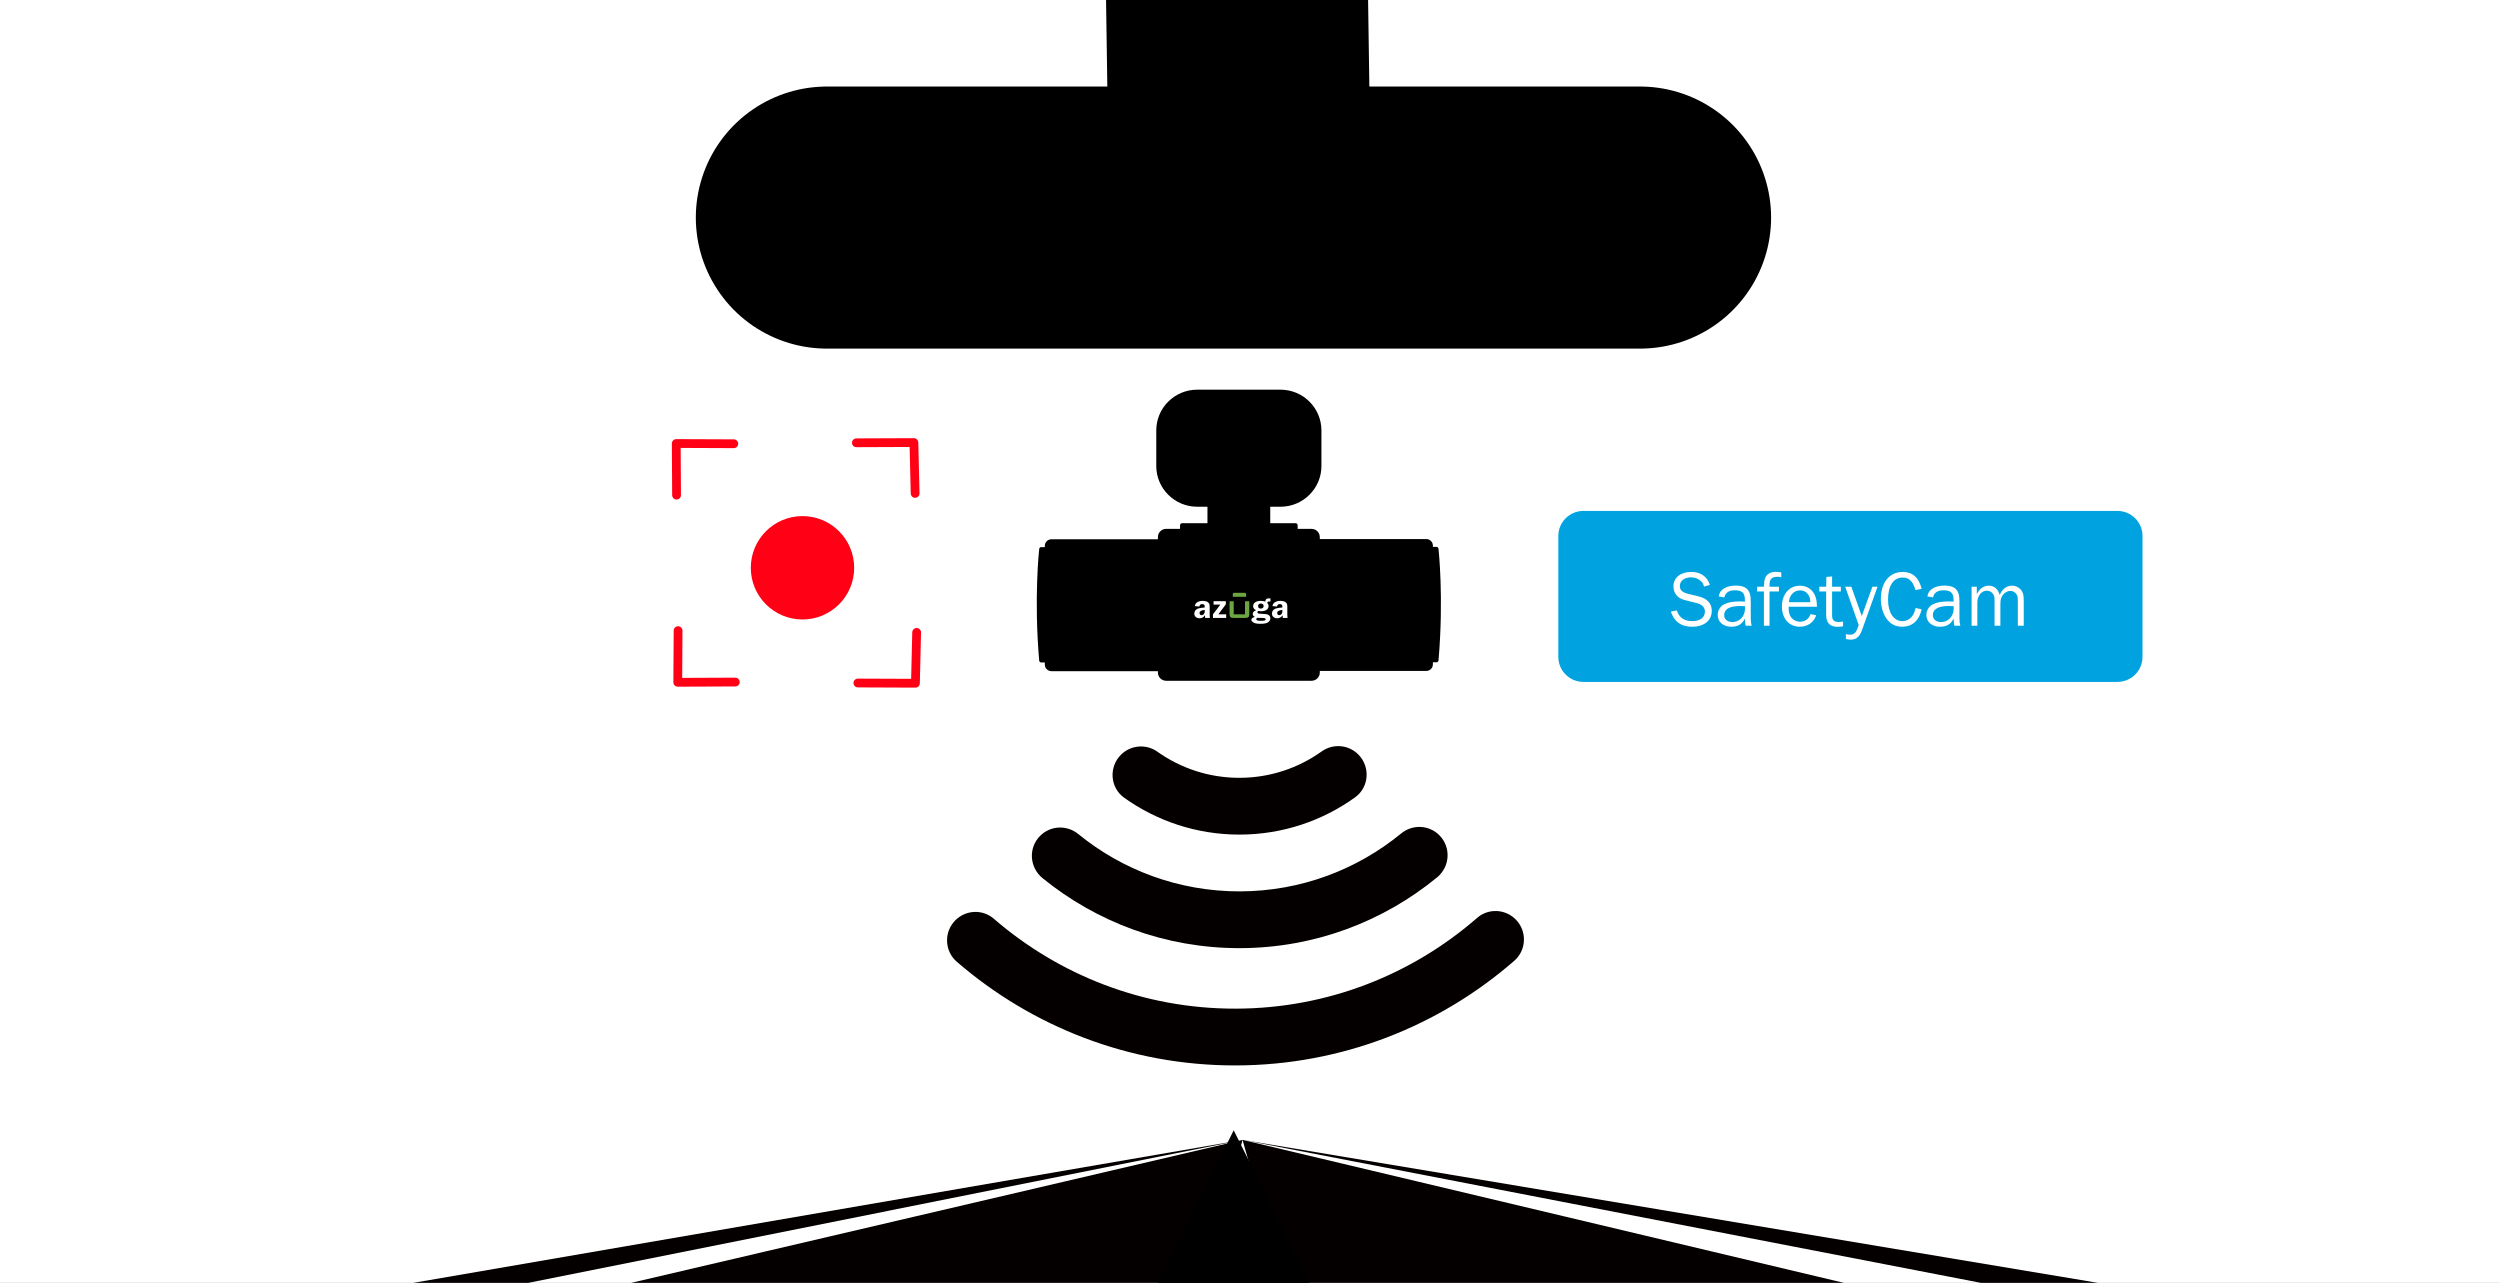 <?xml version="1.0" encoding="UTF-8" standalone="no"?>
<!DOCTYPE svg PUBLIC "-//W3C//DTD SVG 1.1//EN" "http://www.w3.org/Graphics/SVG/1.1/DTD/svg11.dtd">
<svg width="100%" height="100%" viewBox="0 0 380 195" version="1.1" xmlns="http://www.w3.org/2000/svg" xmlns:xlink="http://www.w3.org/1999/xlink" xml:space="preserve" xmlns:serif="http://www.serif.com/" style="fill-rule:evenodd;clip-rule:evenodd;stroke-linecap:round;stroke-linejoin:round;stroke-miterlimit:1.5;">
    <rect x="0" y="0" width="380" height="195" fill="#333333" stroke="none"/>
    <g id="background" transform="matrix(1,0,0,0.995,0,0)">
        <rect x="0" y="0" width="380" height="196" style="fill:white;"/>
    </g>
    <g id="panel-3" serif:id="panel 3">
        <g transform="matrix(36.041,0,0,41.799,-934.341,-306.456)">
            <g transform="matrix(1.105,0,0,0.953,-18.487,-9.176)">
                <path d="M43.347,18.152L46.451,18.152L44.925,18.152L44.903,16.658" style="fill:none;stroke:black;stroke-width:1px;"/>
            </g>
            <g transform="matrix(0.133,0,0,0.016,15.23,10.272)">
                <g transform="matrix(0.209,0,0,0.209,-3.849,10.93)">
                    <path d="M149.728,942.003L591.674,308.003L78.553,942.003L149.728,942.003Z" style="fill:rgb(4,0,0);fill-rule:nonzero;"/>
                </g>
                <g transform="matrix(0.209,0,0,0.209,-3.849,10.93)">
                    <path d="M1094.76,910.679L591.674,308.003L1070.26,972.174L1094.76,910.679Z" style="fill:rgb(4,0,0);fill-rule:nonzero;"/>
                </g>
                <g transform="matrix(0.209,0,0,0.209,-3.849,10.93)">
                    <path d="M594.95,391.656L596.444,429.813L586.903,429.813L588.398,391.656L594.95,391.656ZM600.237,526.674L583.11,526.674L585.064,476.776L598.283,476.776L600.237,526.674ZM575.179,729.202L579.259,625.003L604.088,625.003L608.168,729.202L575.179,729.202ZM566.845,942.003L571.73,817.258L611.617,817.258L616.502,942.003L963.726,942.003L591.674,308.003L593.455,353.498L589.892,353.498L591.674,308.003L213.354,942.003L566.845,942.003Z" style="fill:rgb(4,0,0);fill-rule:nonzero;"/>
                </g>
            </g>
            <g transform="matrix(1.105,0,0,0.953,13.962,4.024)">
                <path d="M21.066,2.262L21.116,2.264L21.166,2.267L21.218,2.27L21.269,2.273L21.322,2.276L21.374,2.28L21.427,2.283L21.48,2.287L21.534,2.292L21.588,2.296L21.642,2.301L21.697,2.306L21.752,2.311L21.807,2.316L21.862,2.322L21.917,2.328L21.973,2.334L22.029,2.341L22.084,2.347L22.14,2.354L22.196,2.362L22.252,2.369L22.308,2.377L22.336,2.381L22.364,2.385L22.392,2.389L22.42,2.393L22.475,2.402L22.531,2.411L22.586,2.42L22.642,2.43L22.697,2.44L22.752,2.45L22.807,2.46L22.861,2.471L22.915,2.482L22.969,2.494L23.009,2.503L23.049,2.511L23.089,2.521L23.129,2.53L23.168,2.539L23.207,2.549L23.246,2.559L23.285,2.569L23.323,2.58L23.361,2.59L23.399,2.601L23.437,2.612L23.474,2.623L23.511,2.634L23.547,2.645L23.583,2.657L23.619,2.669L23.655,2.681L23.69,2.693L23.724,2.706L23.759,2.719L23.793,2.731L23.826,2.745L23.859,2.758L23.892,2.772L23.924,2.785L23.956,2.799L23.987,2.814L24.018,2.828L24.048,2.843L24.078,2.858L24.107,2.873L24.136,2.888L24.164,2.904L24.191,2.919L24.219,2.935L24.245,2.952L24.271,2.968L24.304,2.99L24.337,3.011L24.369,3.033L24.402,3.055L24.434,3.078L24.466,3.1L24.498,3.123L24.529,3.146L24.56,3.169L24.592,3.193L24.622,3.216L24.653,3.24L24.684,3.264L24.714,3.288L24.744,3.312L24.774,3.336L24.804,3.361L24.833,3.386L24.863,3.41L24.892,3.435L24.921,3.461L24.959,3.494L24.997,3.528L25.034,3.563L25.072,3.597L25.108,3.632L25.145,3.667L25.181,3.702L25.217,3.737L25.252,3.772L25.287,3.808L25.322,3.843L25.356,3.879L25.39,3.915L25.424,3.951L25.457,3.988L25.49,4.024L25.523,4.06L25.555,4.097L25.587,4.133L25.618,4.17L25.642,4.198L25.673,4.234L25.703,4.271L25.733,4.308L25.763,4.345L25.793,4.381L25.822,4.418L25.851,4.455L25.879,4.492L25.907,4.529L25.935,4.565L25.962,4.602L25.989,4.639L26.016,4.675L26.043,4.711L26.069,4.748L26.094,4.784L26.12,4.82L26.144,4.856L26.169,4.892L26.193,4.928L26.217,4.963L26.241,4.999L26.264,5.034L26.287,5.069L26.31,5.104L26.332,5.139L26.354,5.173L26.375,5.208L26.396,5.242L26.417,5.275L26.438,5.309L26.458,5.342L26.478,5.375L26.497,5.408L26.516,5.44L26.544,5.489L26.572,5.536L26.598,5.583L26.624,5.629L26.649,5.674L26.673,5.718L26.696,5.762L26.719,5.804L26.741,5.846L26.762,5.887L26.782,5.926L26.808,5.978L26.833,6.027L26.856,6.074L26.878,6.12L26.899,6.163L26.918,6.204L26.936,6.243L26.953,6.279L26.968,6.313L26.982,6.344L27,6.386L27.015,6.422L27.031,6.46L27.048,6.501L28.62,9.931L28.626,9.953L28.631,9.976L28.636,9.998L28.64,10.019L28.643,10.041L28.646,10.063L28.649,10.084L28.651,10.106L28.652,10.127L28.653,10.148L28.654,10.169L28.654,10.176L28.654,10.183L28.654,10.19L28.654,10.197L28.654,10.204L28.653,10.211L28.653,10.218L28.653,10.224L28.652,10.231L28.652,10.238L28.651,10.245L28.651,10.252L28.65,10.258L28.65,10.265L28.649,10.272L28.648,10.279L28.647,10.285L28.646,10.292L28.646,10.298L28.645,10.305L28.644,10.312L28.642,10.318L28.641,10.325L28.64,10.331L28.639,10.338L28.638,10.344L28.636,10.351L28.635,10.357L28.634,10.364L28.632,10.37L28.631,10.376L28.629,10.383L28.627,10.389L28.626,10.395L28.624,10.402L28.622,10.408L28.62,10.414L28.619,10.42L28.617,10.427L28.615,10.433L28.613,10.439L28.611,10.445L28.608,10.451L28.606,10.457L28.604,10.463L28.602,10.469L28.599,10.475L28.597,10.481L28.595,10.487L28.592,10.493L28.59,10.499L28.587,10.505L28.585,10.511L28.582,10.517L28.579,10.522L28.577,10.528L28.574,10.534L28.571,10.54L28.568,10.545L28.565,10.551L28.562,10.557L28.559,10.562L28.556,10.568L28.553,10.573L28.55,10.579L28.547,10.584L28.544,10.59L28.54,10.595L28.537,10.601L28.534,10.606L28.53,10.611L28.527,10.617L28.524,10.622L28.52,10.627L28.516,10.632L28.513,10.638L28.509,10.643L28.505,10.648L28.502,10.653L28.498,10.658L28.494,10.663L28.49,10.668L28.486,10.673L28.482,10.678L28.478,10.683L28.474,10.688L28.47,10.692L28.466,10.697L28.462,10.702L28.458,10.707L28.454,10.711L28.449,10.716L28.445,10.721L28.441,10.725L28.436,10.73L28.432,10.734L28.428,10.739L28.423,10.743L28.419,10.748L28.414,10.752L28.409,10.757L28.405,10.761L28.4,10.765L28.395,10.769L28.39,10.774L28.386,10.778L28.381,10.782L28.376,10.786L28.371,10.79L28.366,10.794L28.361,10.798L28.356,10.802L28.351,10.806L28.346,10.81L28.341,10.814L28.336,10.817L28.33,10.821L28.325,10.825L28.32,10.829L28.315,10.832L28.309,10.836L28.304,10.839L28.298,10.843L28.293,10.846L28.287,10.85L28.282,10.853L28.276,10.857L28.271,10.86L28.265,10.863L28.259,10.866L28.254,10.87L28.248,10.873L28.242,10.876L28.236,10.879L28.231,10.882L28.225,10.885L28.219,10.888L28.213,10.891L28.207,10.894L28.201,10.896L28.195,10.899L28.189,10.902L28.183,10.905L28.177,10.907L28.171,10.91L28.164,10.912L28.158,10.915L28.152,10.917L28.146,10.92L28.139,10.922L28.133,10.924L28.127,10.927L28.12,10.929L28.114,10.931L28.107,10.933L28.101,10.935L28.094,10.937L28.088,10.939L28.081,10.941L28.075,10.943L28.068,10.945L28.061,10.947L28.055,10.949L28.048,10.951L28.041,10.952L28.035,10.954L28.028,10.955L28.021,10.957L28.014,10.958L28.007,10.96L28,10.961L27.993,10.963L27.986,10.964L27.979,10.965L27.972,10.966L27.965,10.967L27.958,10.968L27.951,10.97L27.944,10.971L27.937,10.971L27.93,10.972L27.923,10.973L27.915,10.974L27.908,10.975L27.901,10.975L27.894,10.976L27.886,10.977L27.879,10.977L27.872,10.978L27.864,10.978L27.857,10.978L27.849,10.979L27.842,10.979L27.835,10.979L27.827,10.979L27.82,10.979L27.812,10.979L27.804,10.979L27.797,10.979L27.789,10.979L27.782,10.979L27.774,10.979L27.766,10.979L27.759,10.978L27.751,10.978L27.743,10.977L27.735,10.977L27.728,10.976L27.72,10.976L27.712,10.975L27.704,10.974L27.696,10.973L27.688,10.973L27.68,10.972L27.672,10.971L27.665,10.97L27.657,10.969L27.649,10.968L27.641,10.966L27.633,10.965L27.625,10.964L27.616,10.962L27.608,10.961L27.51,10.943L27.41,10.925L27.306,10.907L27.2,10.887L27.146,10.878L27.092,10.868L27.036,10.858L26.98,10.848L26.923,10.838L26.866,10.828L26.808,10.818L26.749,10.808L26.69,10.797L26.63,10.787L26.569,10.776L26.508,10.766L26.446,10.755L26.383,10.745L26.32,10.734L26.256,10.723L26.223,10.718L26.191,10.712L26.158,10.707L26.125,10.702L26.092,10.696L26.059,10.691L26.026,10.685L25.993,10.68L25.959,10.675L25.925,10.669L25.891,10.664L25.857,10.658L25.823,10.653L25.788,10.647L25.754,10.642L25.719,10.636L25.684,10.631L25.649,10.626L25.614,10.62L25.578,10.615L25.543,10.609L25.507,10.604L25.471,10.598L25.435,10.593L25.398,10.587L25.362,10.582L25.325,10.577L25.288,10.571L25.252,10.566L25.214,10.56L25.177,10.555L25.14,10.549L25.102,10.544L25.064,10.539L25.026,10.533L24.988,10.528L24.95,10.523L24.911,10.517L24.873,10.512L24.834,10.507L24.795,10.501L24.756,10.496L24.717,10.491L24.677,10.485L24.638,10.48L24.598,10.475L24.558,10.47L24.518,10.464L24.477,10.459L24.437,10.454L24.396,10.449L24.355,10.443L24.315,10.438L24.273,10.433L24.232,10.428L24.191,10.423L24.149,10.418L24.107,10.413L24.065,10.408L24.023,10.403L23.981,10.398L23.938,10.393L23.896,10.388L23.853,10.383L23.81,10.378L23.767,10.373L23.724,10.368L23.68,10.363L23.637,10.359L23.593,10.354L23.549,10.349L23.505,10.344L23.46,10.34L23.416,10.335L23.371,10.33L23.327,10.326L23.282,10.321L23.237,10.316L23.191,10.312L23.146,10.307L23.113,10.304L23.08,10.301L23.047,10.298L23.014,10.294L22.98,10.291L22.947,10.288L22.914,10.285L22.88,10.282L22.847,10.279L22.813,10.275L22.779,10.272L22.745,10.269L22.711,10.266L22.677,10.263L22.643,10.26L22.609,10.257L22.575,10.254L22.54,10.251L22.506,10.248L22.471,10.245L22.437,10.242L22.402,10.239L22.367,10.236L22.332,10.233L22.297,10.23L22.262,10.227L22.227,10.224L22.192,10.221L22.157,10.219L22.121,10.216L22.086,10.213L22.05,10.21L22.015,10.207L21.979,10.204L21.943,10.202L21.907,10.199L21.871,10.196L21.835,10.193L21.799,10.191L21.763,10.188L21.726,10.185L21.69,10.183L21.653,10.18L21.617,10.177L21.58,10.175L21.543,10.172L21.507,10.169L21.47,10.167L21.433,10.164L21.396,10.162L21.358,10.159L21.321,10.157L21.284,10.154L21.246,10.152L21.209,10.149L21.171,10.147L21.134,10.144L21.096,10.142L21.058,10.14L21.02,10.137L20.982,10.135L20.944,10.133L20.906,10.13L20.867,10.128L20.829,10.126L20.791,10.124L20.752,10.121L20.713,10.119L20.675,10.117L20.636,10.115L20.597,10.113L20.558,10.11L20.519,10.108L20.48,10.106L20.441,10.104L20.402,10.102L20.362,10.1L20.323,10.098L20.283,10.096L20.244,10.094L20.204,10.092L20.164,10.09L20.124,10.088L20.084,10.086L20.044,10.084L20.004,10.083L19.964,10.081L19.923,10.079L19.883,10.077L19.843,10.075L19.802,10.074L19.761,10.072L19.721,10.07L19.68,10.068L19.639,10.067L19.598,10.065L19.557,10.064L19.516,10.062L19.475,10.06L19.433,10.059L19.392,10.057L19.351,10.056L19.309,10.054L19.267,10.053L19.226,10.051L19.184,10.05L19.142,10.049L19.1,10.047L19.058,10.046L19.016,10.045L18.973,10.043L18.931,10.042L18.889,10.041L18.846,10.039L18.804,10.038L18.761,10.037L18.718,10.036L18.676,10.035L18.633,10.034L18.59,10.033L18.547,10.032L18.504,10.031L18.46,10.03L18.417,10.029L18.374,10.028L18.33,10.027L18.287,10.026L18.243,10.025L18.223,10.025L18.202,10.024L18.179,10.024L18.156,10.023L18.132,10.023L18.106,10.023L18.08,10.022L18.052,10.022L18.024,10.022L17.995,10.021L17.933,10.021L17.867,10.02L17.798,10.02L17.726,10.019L17.65,10.019L17.572,10.018L17.49,10.018L17.405,10.018L17.318,10.017L17.228,10.017L17.135,10.017L17.041,10.017L16.944,10.017L16.845,10.016L16.744,10.016L16.641,10.016L16.537,10.016L16.431,10.016L16.324,10.016L16.216,10.016L16.107,10.016L15.996,10.016L15.885,10.017L15.774,10.017L15.661,10.017L15.549,10.017L15.436,10.017L15.323,10.018L15.21,10.018L15.097,10.018L14.985,10.019L14.873,10.019L14.762,10.02L14.651,10.02L14.541,10.021L14.433,10.021L14.325,10.022L14.219,10.022L14.114,10.023L14.01,10.024L13.909,10.024L13.809,10.025L13.711,10.026L13.616,10.027L13.522,10.027L13.431,10.028L13.342,10.029L13.257,10.03L13.173,10.031L13.093,10.032L13.016,10.033L12.942,10.034L12.907,10.034L12.872,10.035L12.838,10.035L12.805,10.036L12.773,10.036L12.742,10.037L12.711,10.037L12.682,10.038L12.654,10.039L12.626,10.039L12.6,10.04L12.575,10.04L12.551,10.041L12.527,10.042L12.471,10.043L12.415,10.045L12.36,10.046L12.304,10.048L12.249,10.049L12.193,10.051L12.138,10.053L12.083,10.055L12.028,10.057L11.973,10.058L11.919,10.06L11.864,10.062L11.81,10.064L11.756,10.066L11.702,10.068L11.648,10.071L11.594,10.073L11.541,10.075L11.487,10.077L11.434,10.079L11.381,10.082L11.328,10.084L11.275,10.086L11.222,10.089L11.169,10.091L11.117,10.094L11.065,10.096L11.012,10.099L10.96,10.101L10.909,10.104L10.857,10.107L10.805,10.109L10.754,10.112L10.703,10.115L10.651,10.118L10.6,10.12L10.55,10.123L10.499,10.126L10.448,10.129L10.398,10.132L10.348,10.135L10.298,10.138L10.248,10.141L10.198,10.144L10.148,10.147L10.098,10.15L10.049,10.154L10,10.157L9.951,10.16L9.902,10.163L9.853,10.167L9.804,10.17L9.756,10.173L9.707,10.177L9.659,10.18L9.611,10.184L9.563,10.187L9.515,10.19L9.468,10.194L9.42,10.198L9.373,10.201L9.326,10.205L9.279,10.208L9.232,10.212L9.17,10.217L9.109,10.222L9.048,10.227L8.988,10.232L8.927,10.237L8.867,10.242L8.807,10.247L8.748,10.252L8.688,10.257L8.629,10.262L8.57,10.268L8.512,10.273L8.453,10.278L8.395,10.284L8.338,10.289L8.28,10.295L8.223,10.3L8.166,10.306L8.109,10.311L8.052,10.317L7.996,10.322L7.94,10.328L7.884,10.334L7.828,10.339L7.773,10.345L7.718,10.351L7.663,10.357L7.609,10.363L7.555,10.368L7.501,10.374L7.447,10.38L7.393,10.386L7.34,10.392L7.287,10.398L7.234,10.404L7.182,10.41L7.13,10.416L7.078,10.422L7.026,10.429L6.974,10.435L6.923,10.441L6.872,10.447L6.822,10.453L6.771,10.46L6.721,10.466L6.671,10.472L6.621,10.478L6.572,10.485L6.523,10.491L6.474,10.498L6.425,10.504L6.377,10.51L6.329,10.517L6.281,10.523L6.233,10.53L6.186,10.536L6.139,10.542L6.092,10.549L6.045,10.555L5.999,10.562L5.953,10.568L5.907,10.575L5.862,10.582L5.816,10.588L5.771,10.595L5.727,10.601L5.682,10.608L5.638,10.614L5.594,10.621L5.55,10.627L5.507,10.634L5.463,10.641L5.42,10.647L5.378,10.654L5.335,10.66L5.293,10.667L5.251,10.674L5.21,10.68L5.168,10.687L5.127,10.694L5.086,10.7L5.045,10.707L5.005,10.713L4.965,10.72L4.925,10.727L4.886,10.733L4.846,10.74L4.807,10.746L4.768,10.753L4.73,10.76L4.692,10.766L4.654,10.773L4.616,10.779L4.578,10.786L4.541,10.793L4.504,10.799L4.467,10.806L4.431,10.812L4.395,10.819L4.359,10.825L4.323,10.832L4.288,10.838L4.253,10.845L4.218,10.851L4.183,10.858L4.149,10.864L4.115,10.87L4.081,10.877L4.047,10.883L4.014,10.89L3.981,10.896L3.948,10.902L3.916,10.909L3.884,10.915L3.852,10.921L3.82,10.927L3.788,10.934L3.757,10.94L3.726,10.946L3.696,10.952L3.665,10.958L3.635,10.965L3.605,10.971L3.576,10.977L3.546,10.983L3.517,10.989L3.488,10.995L3.46,11.001L3.452,11.001L3.445,11.002L3.437,11.002L3.429,11.002L3.422,11.002L3.414,11.003L3.407,11.003L3.399,11.003L3.392,11.003L3.384,11.003L3.377,11.003L3.369,11.003L3.362,11.003L3.354,11.003L3.347,11.003L3.34,11.003L3.333,11.003L3.325,11.003L3.318,11.002L3.311,11.002L3.304,11.002L3.297,11.002L3.29,11.001L3.283,11.001L3.275,11L3.268,11L3.261,10.999L3.255,10.999L3.248,10.998L3.241,10.998L3.234,10.997L3.227,10.997L3.22,10.996L3.213,10.995L3.207,10.994L3.2,10.994L3.193,10.993L3.187,10.992L3.18,10.991L3.173,10.99L3.167,10.989L3.16,10.988L3.154,10.987L3.147,10.986L3.141,10.985L3.134,10.984L3.128,10.983L3.122,10.982L3.115,10.981L3.109,10.979L3.103,10.978L3.097,10.977L3.09,10.975L3.084,10.974L3.078,10.973L3.072,10.971L3.066,10.97L3.06,10.968L3.054,10.967L3.048,10.965L3.042,10.963L3.036,10.962L3.03,10.96L3.024,10.958L3.018,10.957L3.013,10.955L3.007,10.953L3.001,10.951L2.995,10.949L2.99,10.947L2.984,10.946L2.979,10.944L2.973,10.942L2.967,10.94L2.962,10.937L2.957,10.935L2.951,10.933L2.946,10.931L2.94,10.929L2.935,10.927L2.93,10.924L2.924,10.922L2.919,10.92L2.914,10.917L2.909,10.915L2.904,10.913L2.899,10.91L2.893,10.908L2.888,10.905L2.883,10.902L2.878,10.9L2.874,10.897L2.869,10.895L2.864,10.892L2.859,10.889L2.854,10.886L2.849,10.883L2.845,10.881L2.84,10.878L2.835,10.875L2.831,10.872L2.826,10.869L2.822,10.866L2.817,10.863L2.813,10.86L2.808,10.857L2.804,10.854L2.799,10.85L2.795,10.847L2.791,10.844L2.786,10.841L2.782,10.837L2.778,10.834L2.774,10.831L2.77,10.827L2.765,10.824L2.761,10.82L2.757,10.817L2.753,10.813L2.749,10.81L2.746,10.806L2.742,10.802L2.738,10.799L2.734,10.795L2.73,10.791L2.727,10.788L2.723,10.784L2.719,10.78L2.716,10.776L2.712,10.772L2.708,10.768L2.705,10.764L2.701,10.76L2.698,10.756L2.695,10.752L2.691,10.748L2.688,10.744L2.685,10.74L2.681,10.735L2.678,10.731L2.675,10.727L2.672,10.723L2.669,10.718L2.666,10.714L2.663,10.709L2.66,10.705L2.657,10.7L2.654,10.696L2.651,10.691L2.648,10.687L2.645,10.682L2.642,10.677L2.64,10.673L2.637,10.668L2.634,10.663L2.632,10.658L2.629,10.654L2.627,10.649L2.624,10.644L2.622,10.639L2.619,10.634L2.617,10.629L2.615,10.624L2.612,10.619L2.61,10.614L2.608,10.609L2.606,10.604L2.604,10.598L2.601,10.593L2.599,10.588L2.597,10.583L2.595,10.577L2.593,10.572L2.592,10.566L2.59,10.561L2.588,10.555L2.586,10.55L2.584,10.544L2.583,10.539L2.581,10.533L2.579,10.528L2.578,10.522L2.576,10.516L2.575,10.51L2.573,10.505L2.572,10.499L2.571,10.493L2.569,10.487L2.568,10.481L2.567,10.475L2.566,10.469L2.564,10.463L2.563,10.457L2.562,10.451L2.561,10.445L2.56,10.439L2.559,10.433L2.558,10.426L2.557,10.42L2.557,10.414L2.556,10.408L2.555,10.401L2.554,10.395L2.554,10.388L2.553,10.382L2.553,10.375L2.552,10.369L2.552,10.362L2.551,10.356L2.551,10.349L2.55,10.342L2.55,10.336L2.55,10.329L2.55,10.322L2.549,10.315L2.549,10.309L2.549,10.302L2.549,10.295L2.549,10.288L2.549,10.281L2.549,10.274L2.549,10.267L2.549,10.26L2.55,10.253L2.55,10.245L2.55,10.238L2.551,10.231L2.551,10.224L2.551,10.216L2.552,10.209L2.552,10.202L2.553,10.194L2.554,10.187L2.554,10.179L2.555,10.172L2.556,10.164L2.556,10.157L2.557,10.149L2.558,10.142L2.559,10.134L2.56,10.126L2.561,10.119L2.562,10.111L2.563,10.103L2.564,10.095L2.565,10.087L2.567,10.079L2.568,10.071L2.569,10.063L2.571,10.055L2.572,10.047L2.574,10.039L2.575,10.031L2.577,10.023L2.578,10.015L2.58,10.007L4.184,6.507L4.185,6.505L4.187,6.5L4.19,6.492L4.195,6.48L4.198,6.473L4.201,6.466L4.204,6.457L4.208,6.448L4.212,6.439L4.217,6.428L4.221,6.417L4.227,6.405L4.232,6.392L4.238,6.379L4.244,6.365L4.25,6.35L4.257,6.335L4.264,6.319L4.272,6.302L4.28,6.285L4.288,6.267L4.296,6.249L4.305,6.229L4.314,6.21L4.323,6.19L4.333,6.169L4.343,6.148L4.354,6.126L4.365,6.103L4.37,6.092L4.376,6.08L4.382,6.069L4.387,6.057L4.393,6.045L4.399,6.033L4.405,6.021L4.411,6.008L4.417,5.996L4.424,5.984L4.43,5.971L4.437,5.958L4.443,5.945L4.45,5.932L4.456,5.919L4.463,5.906L4.47,5.893L4.477,5.879L4.484,5.866L4.491,5.852L4.498,5.838L4.506,5.824L4.513,5.81L4.521,5.796L4.528,5.782L4.536,5.768L4.544,5.753L4.551,5.739L4.559,5.724L4.567,5.71L4.575,5.695L4.583,5.68L4.592,5.665L4.6,5.65L4.608,5.635L4.617,5.619L4.625,5.604L4.634,5.589L4.643,5.573L4.652,5.558L4.661,5.542L4.67,5.526L4.679,5.51L4.688,5.495L4.697,5.479L4.706,5.463L4.716,5.446L4.725,5.43L4.735,5.414L4.745,5.398L4.754,5.381L4.764,5.365L4.774,5.348L4.784,5.332L4.794,5.315L4.805,5.298L4.815,5.281L4.825,5.264L4.836,5.247L4.846,5.23L4.857,5.213L4.868,5.196L4.878,5.179L4.889,5.162L4.9,5.145L4.911,5.127L4.923,5.11L4.934,5.093L4.945,5.075L4.957,5.058L4.968,5.04L4.98,5.022L4.991,5.005L5.003,4.987L5.015,4.969L5.027,4.952L5.039,4.934L5.051,4.916L5.063,4.898L5.075,4.88L5.088,4.862L5.1,4.844L5.113,4.826L5.125,4.808L5.138,4.79L5.151,4.772L5.164,4.754L5.177,4.736L5.19,4.717L5.203,4.699L5.216,4.681L5.229,4.663L5.243,4.644L5.256,4.626L5.27,4.608L5.284,4.59L5.297,4.571L5.311,4.553L5.325,4.535L5.339,4.516L5.353,4.498L5.367,4.479L5.382,4.461L5.396,4.443L5.41,4.424L5.425,4.406L5.44,4.387L5.454,4.369L5.469,4.351L5.484,4.332L5.499,4.314L5.514,4.295L5.529,4.277L5.544,4.259L5.56,4.24L5.575,4.222L5.591,4.204L5.606,4.185L5.614,4.176L5.622,4.167L5.63,4.158L5.638,4.149L5.646,4.139L5.653,4.13L5.661,4.121L5.669,4.112L5.677,4.103L5.685,4.094L5.693,4.085L5.702,4.075L5.71,4.066L5.718,4.057L5.726,4.048L5.734,4.039L5.742,4.03L5.75,4.021L5.759,4.012L5.767,4.003L5.775,3.994L5.783,3.985L5.792,3.975L5.8,3.966L5.808,3.957L5.817,3.948L5.825,3.939L5.834,3.93L5.842,3.921L5.851,3.912L5.859,3.903L5.868,3.894L5.876,3.885L5.885,3.876L5.893,3.867L5.902,3.858L5.91,3.849L5.919,3.84L5.928,3.832L5.936,3.823L5.945,3.814L5.954,3.805L5.963,3.796L5.971,3.787L5.98,3.778L5.989,3.769L5.998,3.76L6.007,3.752L6.016,3.743L6.024,3.734L6.033,3.725L6.042,3.716L6.051,3.708L6.06,3.699L6.069,3.69L6.078,3.681L6.087,3.672L6.096,3.664L6.106,3.655L6.115,3.646L6.124,3.638L6.133,3.629L6.142,3.62L6.151,3.612L6.161,3.603L6.17,3.594L6.179,3.586L6.189,3.577L6.198,3.569L6.207,3.56L6.217,3.551L6.226,3.543L6.235,3.534L6.245,3.526L6.254,3.517L6.264,3.509L6.273,3.5L6.283,3.492L6.292,3.483L6.302,3.475L6.312,3.467L6.321,3.458L6.331,3.45L6.34,3.441L6.35,3.433L6.36,3.425L6.37,3.416L6.379,3.408L6.389,3.4L6.399,3.392L6.409,3.383L6.419,3.375L6.428,3.367L6.438,3.359L6.448,3.35L6.458,3.342L6.468,3.334L6.478,3.326L6.488,3.318L6.498,3.31L6.508,3.302L6.518,3.294L6.528,3.286L6.538,3.278L6.549,3.27L6.559,3.262L6.569,3.254L6.579,3.246L6.589,3.238L6.6,3.23L6.61,3.222L6.62,3.214L6.63,3.206L6.641,3.198L6.651,3.191L6.661,3.183L6.672,3.175L6.682,3.167L6.693,3.16L6.703,3.152L6.714,3.144L6.724,3.137L6.735,3.129L6.745,3.121L6.756,3.114L6.766,3.106L6.777,3.099L6.788,3.091L6.798,3.084L6.809,3.076L6.82,3.069L6.831,3.061L6.841,3.054L6.852,3.047L6.863,3.039L6.874,3.032L6.885,3.025L6.895,3.017L6.906,3.01L6.917,3.003L6.928,2.996L6.939,2.988L6.95,2.981L6.961,2.974L6.97,2.969L6.978,2.963L6.987,2.958L6.996,2.952L7.005,2.947L7.014,2.941L7.023,2.936L7.032,2.931L7.041,2.925L7.05,2.92L7.059,2.915L7.068,2.909L7.078,2.904L7.087,2.899L7.097,2.894L7.106,2.889L7.116,2.884L7.125,2.879L7.135,2.874L7.145,2.868L7.155,2.863L7.164,2.858L7.174,2.854L7.184,2.849L7.194,2.844L7.204,2.839L7.215,2.834L7.225,2.829L7.235,2.824L7.245,2.819L7.256,2.815L7.266,2.81L7.277,2.805L7.287,2.801L7.298,2.796L7.308,2.791L7.319,2.787L7.33,2.782L7.341,2.777L7.351,2.773L7.362,2.768L7.373,2.764L7.384,2.759L7.395,2.755L7.406,2.751L7.417,2.746L7.428,2.742L7.44,2.737L7.451,2.733L7.462,2.729L7.474,2.724L7.485,2.72L7.496,2.716L7.508,2.712L7.519,2.708L7.531,2.703L7.543,2.699L7.554,2.695L7.566,2.691L7.578,2.687L7.589,2.683L7.601,2.679L7.613,2.675L7.625,2.671L7.637,2.667L7.649,2.663L7.661,2.659L7.673,2.655L7.685,2.651L7.697,2.647L7.709,2.644L7.722,2.64L7.734,2.636L7.746,2.632L7.758,2.629L7.771,2.625L7.783,2.621L7.796,2.617L7.808,2.614L7.821,2.61L7.833,2.607L7.846,2.603L7.858,2.599L7.871,2.596L7.884,2.592L7.896,2.589L7.909,2.585L7.922,2.582L7.935,2.579L7.947,2.575L7.96,2.572L7.973,2.568L7.986,2.565L7.999,2.562L8.012,2.558L8.025,2.555L8.038,2.552L8.051,2.549L8.064,2.545L8.077,2.542L8.09,2.539L8.103,2.536L8.117,2.533L8.13,2.53L8.143,2.527L8.156,2.523L8.169,2.52L8.183,2.517L8.196,2.514L8.209,2.511L8.223,2.508L8.236,2.505L8.25,2.503L8.263,2.5L8.276,2.497L8.29,2.494L8.303,2.491L8.317,2.488L8.33,2.485L8.344,2.483L8.358,2.48L8.371,2.477L8.385,2.474L8.398,2.472L8.412,2.469L8.426,2.466L8.439,2.464L8.453,2.461L8.467,2.458L8.48,2.456L8.494,2.453L8.508,2.451L8.522,2.448L8.535,2.446L8.549,2.443L8.563,2.441L8.577,2.438L8.59,2.436L8.604,2.433L8.618,2.431L8.632,2.429L8.646,2.426L8.66,2.424L8.674,2.422L8.687,2.419L8.701,2.417L8.715,2.415L8.729,2.412L8.743,2.41L8.757,2.408L8.771,2.406L8.785,2.404L8.813,2.399L8.841,2.395L8.868,2.391L8.896,2.387L8.924,2.383L8.952,2.379L8.98,2.375L9.008,2.371L9.036,2.367L9.064,2.364L9.092,2.36L9.12,2.357L9.148,2.353L9.176,2.35L9.204,2.346L9.231,2.343L9.259,2.34L9.287,2.337L9.315,2.334L9.343,2.331L9.37,2.328L9.398,2.325L9.425,2.322L9.453,2.319L9.48,2.317L9.508,2.314L9.535,2.312L9.563,2.309L9.59,2.307L9.617,2.304L9.644,2.302L9.671,2.3L9.698,2.298L9.725,2.295L9.752,2.293L9.779,2.291L9.805,2.289L9.832,2.288L9.858,2.286L9.884,2.284L9.911,2.282L9.937,2.281L9.963,2.279L9.989,2.277L10.015,2.276L10.04,2.274L10.066,2.273L10.091,2.272L10.116,2.27L10.142,2.269L10.167,2.268L10.192,2.267L21.041,2.261L21.066,2.262ZM3.284,10.016L3.314,10.01L3.328,10.007L3.328,10.007L3.284,10.016ZM10.215,3.267L10.213,3.267L10.19,3.268L10.167,3.269L10.143,3.27L10.12,3.272L10.096,3.273L10.072,3.274L10.048,3.276L10.024,3.277L10,3.279L9.975,3.28L9.951,3.282L9.927,3.283L9.902,3.285L9.877,3.287L9.853,3.289L9.828,3.29L9.803,3.292L9.778,3.294L9.753,3.296L9.728,3.299L9.703,3.301L9.678,3.303L9.652,3.305L9.627,3.307L9.602,3.31L9.576,3.312L9.551,3.315L9.526,3.317L9.5,3.32L9.475,3.322L9.449,3.325L9.423,3.328L9.398,3.331L9.372,3.334L9.347,3.337L9.321,3.34L9.295,3.343L9.27,3.346L9.244,3.349L9.219,3.352L9.193,3.355L9.167,3.359L9.142,3.362L9.116,3.366L9.091,3.369L9.065,3.373L9.04,3.376L9.015,3.38L8.989,3.384L8.964,3.388L8.938,3.392L8.926,3.394L8.913,3.396L8.901,3.398L8.888,3.4L8.876,3.402L8.863,3.404L8.851,3.406L8.838,3.408L8.826,3.41L8.813,3.412L8.801,3.414L8.788,3.416L8.776,3.418L8.764,3.421L8.751,3.423L8.739,3.425L8.727,3.427L8.714,3.429L8.702,3.432L8.69,3.434L8.678,3.436L8.665,3.439L8.653,3.441L8.641,3.443L8.629,3.445L8.617,3.448L8.605,3.45L8.593,3.453L8.581,3.455L8.569,3.457L8.557,3.46L8.545,3.462L8.533,3.465L8.521,3.467L8.509,3.47L8.497,3.472L8.486,3.475L8.474,3.477L8.462,3.48L8.451,3.482L8.439,3.485L8.427,3.487L8.416,3.49L8.404,3.493L8.393,3.495L8.381,3.498L8.37,3.5L8.358,3.503L8.347,3.506L8.336,3.509L8.324,3.511L8.313,3.514L8.302,3.517L8.291,3.519L8.28,3.522L8.269,3.525L8.258,3.528L8.247,3.531L8.236,3.533L8.225,3.536L8.214,3.539L8.203,3.542L8.193,3.545L8.182,3.548L8.171,3.55L8.161,3.553L8.15,3.556L8.14,3.559L8.129,3.562L8.119,3.565L8.108,3.568L8.098,3.571L8.088,3.574L8.078,3.577L8.068,3.58L8.058,3.583L8.048,3.586L8.038,3.589L8.028,3.592L8.018,3.595L8.008,3.598L7.998,3.601L7.989,3.604L7.979,3.607L7.969,3.61L7.96,3.613L7.951,3.617L7.941,3.62L7.932,3.623L7.923,3.626L7.913,3.629L7.904,3.632L7.895,3.635L7.886,3.638L7.877,3.642L7.869,3.645L7.86,3.648L7.851,3.651L7.842,3.654L7.834,3.657L7.825,3.661L7.817,3.664L7.809,3.667L7.8,3.67L7.792,3.673L7.784,3.676L7.776,3.68L7.768,3.683L7.76,3.686L7.752,3.689L7.745,3.692L7.737,3.696L7.729,3.699L7.722,3.702L7.714,3.705L7.707,3.708L7.7,3.711L7.693,3.715L7.686,3.718L7.679,3.721L7.672,3.724L7.665,3.727L7.658,3.73L7.652,3.733L7.645,3.737L7.639,3.74L7.632,3.743L7.626,3.746L7.62,3.749L7.614,3.752L7.608,3.755L7.602,3.758L7.596,3.761L7.59,3.764L7.585,3.767L7.579,3.77L7.574,3.773L7.568,3.776L7.563,3.779L7.558,3.781L7.553,3.784L7.548,3.787L7.543,3.79L7.538,3.793L7.534,3.795L7.529,3.798L7.525,3.801L7.52,3.803L7.516,3.806L7.512,3.809L7.508,3.811L7.504,3.814L7.495,3.819L7.486,3.825L7.478,3.831L7.469,3.837L7.46,3.843L7.451,3.849L7.442,3.855L7.434,3.86L7.425,3.866L7.416,3.872L7.407,3.878L7.398,3.884L7.39,3.89L7.381,3.896L7.372,3.903L7.364,3.909L7.355,3.915L7.346,3.921L7.338,3.927L7.329,3.933L7.32,3.94L7.312,3.946L7.303,3.952L7.295,3.958L7.286,3.965L7.277,3.971L7.269,3.977L7.26,3.984L7.252,3.99L7.243,3.996L7.235,4.003L7.226,4.009L7.218,4.016L7.209,4.022L7.201,4.029L7.193,4.035L7.184,4.042L7.176,4.048L7.167,4.055L7.159,4.062L7.151,4.068L7.142,4.075L7.134,4.082L7.126,4.088L7.117,4.095L7.109,4.102L7.101,4.108L7.093,4.115L7.084,4.122L7.076,4.129L7.068,4.136L7.06,4.143L7.051,4.149L7.043,4.156L7.035,4.163L7.027,4.17L7.019,4.177L7.011,4.184L7.003,4.191L6.994,4.198L6.986,4.205L6.978,4.212L6.97,4.219L6.962,4.226L6.954,4.233L6.946,4.24L6.938,4.247L6.93,4.254L6.922,4.262L6.914,4.269L6.906,4.276L6.898,4.283L6.89,4.29L6.883,4.298L6.875,4.305L6.867,4.312L6.859,4.319L6.851,4.327L6.843,4.334L6.835,4.341L6.828,4.348L6.82,4.356L6.812,4.363L6.804,4.371L6.797,4.378L6.789,4.385L6.781,4.393L6.773,4.4L6.766,4.408L6.758,4.415L6.75,4.423L6.743,4.43L6.735,4.438L6.728,4.445L6.72,4.453L6.712,4.46L6.705,4.468L6.697,4.475L6.69,4.483L6.682,4.49L6.675,4.498L6.667,4.506L6.66,4.513L6.652,4.521L6.645,4.528L6.637,4.536L6.63,4.544L6.623,4.551L6.615,4.559L6.608,4.567L6.601,4.574L6.593,4.582L6.586,4.59L6.579,4.598L6.571,4.605L6.564,4.613L6.557,4.621L6.55,4.629L6.542,4.637L6.535,4.644L6.528,4.652L6.521,4.66L6.514,4.668L6.507,4.676L6.499,4.683L6.492,4.691L6.485,4.699L6.478,4.707L6.471,4.715L6.464,4.723L6.457,4.731L6.45,4.739L6.443,4.746L6.436,4.754L6.429,4.762L6.422,4.77L6.415,4.778L6.408,4.786L6.401,4.794L6.395,4.802L6.388,4.81L6.381,4.818L6.374,4.826L6.367,4.834L6.354,4.85L6.34,4.866L6.327,4.882L6.313,4.898L6.3,4.914L6.287,4.93L6.274,4.946L6.26,4.962L6.247,4.978L6.234,4.994L6.222,5.011L6.209,5.027L6.196,5.043L6.183,5.059L6.171,5.075L6.158,5.091L6.146,5.108L6.133,5.124L6.121,5.14L6.109,5.156L6.096,5.172L6.084,5.189L6.072,5.205L6.06,5.221L6.048,5.237L6.036,5.253L6.025,5.269L6.013,5.285L6.001,5.302L5.99,5.318L5.978,5.334L5.967,5.35L5.955,5.366L5.944,5.382L5.933,5.398L5.922,5.414L5.911,5.43L5.9,5.446L5.889,5.462L5.878,5.478L5.867,5.494L5.857,5.51L5.846,5.525L5.835,5.541L5.825,5.557L5.814,5.573L5.804,5.589L5.794,5.604L5.784,5.62L5.774,5.635L5.764,5.651L5.754,5.666L5.744,5.682L5.734,5.697L5.724,5.713L5.715,5.728L5.705,5.743L5.695,5.759L5.686,5.774L5.677,5.789L5.667,5.804L5.658,5.819L5.649,5.834L5.64,5.849L5.631,5.864L5.622,5.879L5.613,5.894L5.604,5.908L5.596,5.923L5.587,5.938L5.579,5.952L5.57,5.967L5.562,5.981L5.554,5.995L5.545,6.009L5.537,6.024L5.529,6.038L5.521,6.052L5.513,6.066L5.505,6.08L5.498,6.093L5.49,6.107L5.482,6.121L5.475,6.134L5.467,6.148L5.46,6.161L5.453,6.175L5.445,6.188L5.438,6.201L5.431,6.214L5.424,6.227L5.417,6.24L5.41,6.253L5.404,6.265L5.397,6.278L5.39,6.29L5.384,6.303L5.377,6.315L5.371,6.327L5.365,6.34L5.359,6.352L5.352,6.363L5.346,6.375L5.34,6.387L5.334,6.399L5.329,6.41L5.323,6.421L5.317,6.433L5.312,6.444L5.306,6.455L5.301,6.466L5.295,6.476L5.29,6.487L5.285,6.498L5.28,6.508L5.275,6.519L5.27,6.529L5.265,6.538L5.255,6.559L5.246,6.578L5.237,6.597L5.229,6.615L5.22,6.632L5.212,6.65L5.205,6.666L5.197,6.682L5.19,6.698L5.184,6.712L5.177,6.727L5.171,6.74L5.165,6.753L5.16,6.766L5.155,6.777L5.15,6.788L5.146,6.799L5.141,6.809L5.138,6.818L5.134,6.826L5.131,6.834L5.128,6.841L5.125,6.847L5.123,6.852L5.121,6.857L5.118,6.865L5.116,6.869L5.116,6.87L5.106,6.897L3.716,9.929L3.724,9.927L3.758,9.921L3.792,9.914L3.826,9.908L3.86,9.901L3.894,9.894L3.929,9.888L3.964,9.881L4,9.875L4.035,9.868L4.071,9.861L4.107,9.855L4.143,9.848L4.18,9.841L4.217,9.835L4.254,9.828L4.292,9.821L4.329,9.815L4.367,9.808L4.405,9.801L4.444,9.794L4.483,9.788L4.522,9.781L4.561,9.774L4.6,9.767L4.64,9.761L4.68,9.754L4.72,9.747L4.761,9.74L4.802,9.733L4.843,9.727L4.884,9.72L4.926,9.713L4.968,9.706L5.01,9.7L5.052,9.693L5.095,9.686L5.138,9.679L5.181,9.672L5.224,9.666L5.268,9.659L5.312,9.652L5.356,9.645L5.401,9.639L5.445,9.632L5.49,9.625L5.536,9.619L5.581,9.612L5.627,9.605L5.673,9.598L5.719,9.592L5.766,9.585L5.813,9.578L5.86,9.572L5.907,9.565L5.954,9.558L6.002,9.552L6.05,9.545L6.099,9.539L6.147,9.532L6.196,9.526L6.245,9.519L6.295,9.512L6.344,9.506L6.394,9.499L6.445,9.493L6.495,9.487L6.546,9.48L6.597,9.474L6.648,9.467L6.699,9.461L6.751,9.455L6.803,9.448L6.855,9.442L6.908,9.436L6.96,9.429L7.013,9.423L7.067,9.417L7.12,9.411L7.174,9.405L7.228,9.399L7.282,9.392L7.337,9.386L7.391,9.38L7.446,9.374L7.502,9.368L7.557,9.362L7.613,9.356L7.669,9.351L7.725,9.345L7.782,9.339L7.839,9.333L7.896,9.327L7.953,9.322L8.011,9.316L8.069,9.31L8.127,9.305L8.185,9.299L8.244,9.293L8.303,9.288L8.362,9.282L8.421,9.277L8.481,9.272L8.541,9.266L8.601,9.261L8.661,9.256L8.722,9.25L8.783,9.245L8.844,9.24L8.905,9.235L8.967,9.23L9.029,9.225L9.091,9.22L9.153,9.215L9.201,9.211L9.249,9.208L9.297,9.204L9.345,9.2L9.394,9.197L9.442,9.193L9.491,9.19L9.539,9.186L9.588,9.183L9.637,9.179L9.686,9.176L9.736,9.172L9.785,9.169L9.835,9.166L9.885,9.162L9.934,9.159L9.985,9.156L10.035,9.152L10.085,9.149L10.136,9.146L10.186,9.143L10.237,9.14L10.288,9.137L10.339,9.134L10.39,9.131L10.442,9.128L10.493,9.125L10.545,9.122L10.597,9.119L10.649,9.116L10.701,9.113L10.753,9.111L10.805,9.108L10.858,9.105L10.91,9.103L10.963,9.1L11.016,9.097L11.069,9.095L11.123,9.092L11.176,9.09L11.23,9.087L11.283,9.085L11.337,9.083L11.391,9.08L11.445,9.078L11.499,9.076L11.554,9.074L11.608,9.071L11.663,9.069L11.718,9.067L11.773,9.065L11.828,9.063L11.883,9.061L11.939,9.059L11.994,9.057L12.05,9.055L12.106,9.053L12.162,9.052L12.218,9.05L12.274,9.048L12.331,9.047L12.387,9.045L12.444,9.043L12.501,9.042L12.526,9.041L12.551,9.041L12.578,9.04L12.605,9.039L12.633,9.039L12.663,9.038L12.693,9.038L12.724,9.037L12.756,9.037L12.789,9.036L12.822,9.035L12.857,9.035L12.892,9.034L12.929,9.034L13.003,9.033L13.081,9.032L13.162,9.031L13.246,9.03L13.332,9.029L13.422,9.028L13.513,9.027L13.607,9.027L13.703,9.026L13.802,9.025L13.902,9.024L14.004,9.024L14.108,9.023L14.213,9.022L14.32,9.022L14.427,9.021L14.537,9.021L14.647,9.02L14.758,9.02L14.869,9.019L14.981,9.019L15.094,9.018L15.207,9.018L15.32,9.018L15.433,9.017L15.547,9.017L15.659,9.017L15.772,9.017L15.884,9.017L15.995,9.016L16.106,9.016L16.215,9.016L16.324,9.016L16.431,9.016L16.537,9.016L16.642,9.016L16.745,9.016L16.846,9.016L16.945,9.017L17.043,9.017L17.138,9.017L17.231,9.017L17.321,9.017L17.409,9.018L17.494,9.018L17.576,9.019L17.656,9.019L17.732,9.019L17.805,9.02L17.875,9.02L17.942,9.021L18.035,9.022L18.119,9.023L18.195,9.024L18.241,9.025L18.307,9.026L18.395,9.028L18.483,9.03L18.571,9.032L18.658,9.034L18.745,9.036L18.832,9.039L18.918,9.041L19.004,9.044L19.09,9.046L19.175,9.049L19.26,9.052L19.344,9.055L19.429,9.058L19.513,9.061L19.596,9.064L19.679,9.068L19.762,9.071L19.845,9.075L19.927,9.078L20.009,9.082L20.091,9.085L20.172,9.089L20.253,9.093L20.333,9.097L20.414,9.101L20.493,9.106L20.573,9.11L20.652,9.114L20.731,9.118L20.81,9.123L20.888,9.128L20.966,9.132L21.043,9.137L21.12,9.142L21.197,9.147L21.274,9.151L21.35,9.156L21.426,9.162L21.501,9.167L21.576,9.172L21.651,9.177L21.726,9.183L21.8,9.188L21.874,9.193L21.947,9.199L22.02,9.205L22.093,9.21L22.165,9.216L22.237,9.222L22.309,9.228L22.381,9.234L22.452,9.24L22.522,9.246L22.593,9.252L22.663,9.258L22.732,9.264L22.802,9.27L22.871,9.277L22.939,9.283L23.008,9.289L23.076,9.296L23.143,9.302L23.211,9.309L23.291,9.317L23.337,9.321L23.383,9.326L23.429,9.331L23.475,9.336L23.52,9.34L23.566,9.345L23.611,9.35L23.656,9.355L23.701,9.36L23.79,9.369L23.879,9.379L23.967,9.389L24.054,9.4L24.141,9.41L24.227,9.42L24.312,9.43L24.397,9.441L24.481,9.451L24.564,9.462L24.647,9.473L24.728,9.483L24.81,9.494L24.89,9.505L24.97,9.516L25.049,9.527L25.127,9.538L25.205,9.549L25.282,9.56L25.358,9.571L25.434,9.582L25.509,9.593L25.583,9.604L25.657,9.615L25.73,9.626L25.802,9.637L25.873,9.648L25.944,9.66L26.014,9.671L26.084,9.682L26.152,9.693L26.22,9.704L26.287,9.715L26.387,9.731L26.485,9.748L26.55,9.759L26.613,9.769L26.676,9.78L26.739,9.791L26.8,9.801L26.861,9.812L26.921,9.822L26.981,9.833L27.04,9.843L27.098,9.853L27.211,9.874L27.322,9.893L27.377,9.903L27.519,9.929L26.127,6.891L26.116,6.864L26.116,6.863L26.114,6.859L26.111,6.851L26.109,6.847L26.107,6.841L26.104,6.835L26.101,6.828L26.098,6.82L26.095,6.812L26.091,6.803L26.087,6.793L26.082,6.782L26.077,6.771L26.072,6.76L26.067,6.747L26.061,6.734L26.055,6.721L26.049,6.707L26.042,6.692L26.035,6.676L26.027,6.66L26.02,6.644L26.012,6.627L26.004,6.609L25.995,6.591L25.986,6.572L25.977,6.553L25.967,6.533L25.962,6.523L25.958,6.513L25.952,6.502L25.947,6.492L25.942,6.481L25.937,6.471L25.932,6.46L25.926,6.449L25.921,6.438L25.915,6.427L25.909,6.415L25.904,6.404L25.898,6.393L25.892,6.381L25.886,6.369L25.88,6.357L25.874,6.346L25.867,6.334L25.861,6.321L25.855,6.309L25.848,6.297L25.842,6.285L25.835,6.272L25.829,6.259L25.822,6.247L25.815,6.234L25.808,6.221L25.801,6.208L25.794,6.195L25.787,6.182L25.78,6.169L25.772,6.155L25.765,6.142L25.757,6.128L25.75,6.115L25.742,6.101L25.735,6.088L25.727,6.074L25.719,6.06L25.711,6.046L25.703,6.032L25.695,6.018L25.687,6.004L25.679,5.989L25.67,5.975L25.662,5.961L25.654,5.946L25.645,5.932L25.636,5.917L25.628,5.902L25.619,5.888L25.61,5.873L25.601,5.858L25.592,5.843L25.583,5.828L25.574,5.813L25.565,5.798L25.556,5.783L25.546,5.768L25.537,5.753L25.527,5.738L25.518,5.722L25.508,5.707L25.498,5.691L25.488,5.676L25.479,5.661L25.469,5.645L25.459,5.629L25.448,5.614L25.438,5.598L25.428,5.583L25.418,5.567L25.407,5.551L25.397,5.535L25.386,5.52L25.376,5.504L25.365,5.488L25.354,5.472L25.343,5.456L25.332,5.44L25.321,5.424L25.31,5.408L25.299,5.392L25.288,5.376L25.277,5.36L25.265,5.344L25.254,5.328L25.242,5.312L25.231,5.296L25.219,5.28L25.208,5.263L25.196,5.247L25.184,5.231L25.172,5.215L25.16,5.199L25.148,5.183L25.136,5.166L25.124,5.15L25.111,5.134L25.099,5.118L25.087,5.102L25.074,5.086L25.062,5.069L25.049,5.053L25.036,5.037L25.023,5.021L25.011,5.005L24.998,4.989L24.985,4.972L24.972,4.956L24.959,4.94L24.945,4.924L24.932,4.908L24.919,4.892L24.906,4.876L24.892,4.86L24.879,4.844L24.865,4.828L24.858,4.82L24.851,4.812L24.845,4.804L24.838,4.796L24.831,4.788L24.824,4.78L24.817,4.772L24.81,4.764L24.803,4.756L24.796,4.748L24.789,4.741L24.782,4.733L24.775,4.725L24.768,4.717L24.761,4.709L24.754,4.701L24.747,4.693L24.74,4.685L24.733,4.678L24.726,4.67L24.719,4.662L24.711,4.654L24.704,4.646L24.697,4.638L24.69,4.631L24.683,4.623L24.675,4.615L24.668,4.607L24.661,4.599L24.654,4.592L24.646,4.584L24.639,4.576L24.632,4.569L24.624,4.561L24.617,4.553L24.61,4.545L24.602,4.538L24.595,4.53L24.587,4.522L24.58,4.515L24.572,4.507L24.565,4.5L24.557,4.492L24.55,4.484L24.542,4.477L24.535,4.469L24.527,4.462L24.52,4.454L24.512,4.447L24.505,4.439L24.497,4.432L24.489,4.424L24.482,4.417L24.474,4.409L24.466,4.402L24.459,4.394L24.451,4.387L24.443,4.379L24.436,4.372L24.428,4.365L24.42,4.357L24.412,4.35L24.405,4.343L24.397,4.335L24.389,4.328L24.381,4.321L24.373,4.313L24.365,4.306L24.358,4.299L24.35,4.292L24.342,4.284L24.334,4.277L24.326,4.27L24.318,4.263L24.31,4.256L24.302,4.248L24.294,4.241L24.286,4.234L24.278,4.227L24.27,4.22L24.262,4.213L24.254,4.206L24.246,4.199L24.238,4.192L24.23,4.185L24.222,4.178L24.213,4.171L24.205,4.164L24.197,4.157L24.189,4.15L24.181,4.143L24.173,4.137L24.164,4.13L24.156,4.123L24.148,4.116L24.14,4.109L24.131,4.103L24.123,4.096L24.115,4.089L24.107,4.082L24.098,4.076L24.09,4.069L24.082,4.062L24.073,4.056L24.065,4.049L24.056,4.042L24.048,4.036L24.04,4.029L24.031,4.023L24.023,4.016L24.014,4.01L24.006,4.003L23.997,3.997L23.989,3.99L23.98,3.984L23.972,3.978L23.963,3.971L23.955,3.965L23.946,3.959L23.938,3.952L23.929,3.946L23.92,3.94L23.912,3.934L23.903,3.927L23.895,3.921L23.886,3.915L23.877,3.909L23.869,3.903L23.86,3.897L23.851,3.891L23.842,3.884L23.834,3.878L23.825,3.872L23.816,3.866L23.807,3.86L23.799,3.855L23.79,3.849L23.781,3.843L23.772,3.837L23.763,3.831L23.755,3.825L23.746,3.819L23.737,3.814L23.729,3.808L23.724,3.805L23.72,3.803L23.716,3.8L23.712,3.798L23.707,3.795L23.703,3.792L23.699,3.79L23.694,3.787L23.689,3.784L23.684,3.781L23.679,3.778L23.674,3.776L23.669,3.773L23.664,3.77L23.659,3.767L23.653,3.764L23.648,3.761L23.642,3.758L23.636,3.755L23.631,3.752L23.625,3.749L23.619,3.746L23.613,3.743L23.606,3.74L23.6,3.737L23.594,3.734L23.587,3.731L23.581,3.728L23.574,3.724L23.567,3.721L23.56,3.718L23.554,3.715L23.547,3.712L23.539,3.709L23.532,3.706L23.525,3.702L23.518,3.699L23.51,3.696L23.503,3.693L23.495,3.69L23.488,3.686L23.48,3.683L23.472,3.68L23.464,3.677L23.456,3.674L23.448,3.671L23.44,3.667L23.432,3.664L23.424,3.661L23.415,3.658L23.407,3.655L23.398,3.651L23.39,3.648L23.381,3.645L23.372,3.642L23.364,3.639L23.355,3.636L23.346,3.632L23.337,3.629L23.328,3.626L23.319,3.623L23.31,3.62L23.3,3.617L23.291,3.614L23.282,3.611L23.272,3.607L23.263,3.604L23.253,3.601L23.244,3.598L23.234,3.595L23.224,3.592L23.214,3.589L23.205,3.586L23.195,3.583L23.185,3.58L23.175,3.577L23.165,3.574L23.154,3.571L23.144,3.568L23.134,3.565L23.124,3.562L23.113,3.559L23.103,3.556L23.093,3.553L23.082,3.55L23.072,3.547L23.061,3.544L23.05,3.542L23.04,3.539L23.029,3.536L23.018,3.533L23.007,3.53L22.996,3.527L22.985,3.525L22.974,3.522L22.963,3.519L22.952,3.516L22.941,3.513L22.93,3.511L22.919,3.508L22.908,3.505L22.896,3.503L22.885,3.5L22.874,3.497L22.862,3.495L22.851,3.492L22.84,3.489L22.828,3.487L22.817,3.484L22.805,3.481L22.793,3.479L22.782,3.476L22.77,3.474L22.758,3.471L22.747,3.469L22.735,3.466L22.723,3.464L22.711,3.461L22.699,3.459L22.687,3.456L22.675,3.454L22.663,3.451L22.652,3.449L22.639,3.447L22.627,3.444L22.615,3.442L22.603,3.44L22.591,3.437L22.579,3.435L22.567,3.433L22.555,3.43L22.542,3.428L22.53,3.426L22.518,3.424L22.506,3.421L22.493,3.419L22.481,3.417L22.469,3.415L22.456,3.413L22.444,3.41L22.431,3.408L22.419,3.406L22.406,3.404L22.394,3.402L22.381,3.4L22.369,3.398L22.356,3.396L22.344,3.394L22.331,3.392L22.319,3.39L22.306,3.388L22.294,3.386L22.268,3.382L22.243,3.378L22.218,3.374L22.192,3.371L22.167,3.367L22.141,3.363L22.116,3.36L22.09,3.356L22.065,3.353L22.039,3.35L22.014,3.346L21.988,3.343L21.962,3.34L21.937,3.337L21.911,3.334L21.886,3.331L21.86,3.328L21.834,3.325L21.809,3.322L21.783,3.319L21.758,3.317L21.732,3.314L21.707,3.311L21.681,3.309L21.656,3.306L21.63,3.304L21.605,3.301L21.58,3.299L21.554,3.297L21.529,3.295L21.504,3.293L21.479,3.29L21.454,3.288L21.429,3.286L21.404,3.285L21.379,3.283L21.355,3.281L21.33,3.279L21.306,3.277L21.281,3.276L21.257,3.274L21.232,3.273L21.208,3.271L21.184,3.27L21.16,3.268L21.136,3.267L21.113,3.266L21.089,3.264L21.066,3.263L21.042,3.262L21.019,3.261L21.018,3.261L10.215,3.267Z"/>
            </g>
        </g>
        <g transform="matrix(-2.838,-3.47563e-16,-3.47563e-16,2.838,2641.29,-1438.4)">
            <g transform="matrix(-0.868,0.865,-0.865,-0.868,863.438,542.286)">
                <path d="M0,-18.502C-0.716,-18.553 -1.324,-17.981 -1.324,-17.263C-1.324,-16.617 -0.827,-16.074 -0.183,-16.028C3.559,-15.765 7.226,-14.206 10.079,-11.352C12.934,-8.498 14.492,-4.832 14.756,-1.09C14.801,-0.445 15.344,0.051 15.99,0.051C16.708,0.051 17.28,-0.557 17.229,-1.273C16.924,-5.588 15.125,-9.815 11.834,-13.107C8.542,-16.398 4.314,-18.197 0,-18.502" style="fill:rgb(4,0,0);fill-rule:nonzero;"/>
            </g>
            <g transform="matrix(-0.868,0.865,-0.865,-0.868,863.177,542.152)">
                <path d="M0,-13.496C-0.735,-13.57 -1.378,-13.002 -1.378,-12.263L-1.378,-12.261C-1.378,-11.622 -0.892,-11.093 -0.256,-11.029C2.219,-10.781 4.625,-9.711 6.517,-7.82C8.407,-5.929 9.478,-3.522 9.726,-1.048C9.789,-0.412 10.318,0.074 10.958,0.074L10.959,0.074C11.698,0.074 12.267,-0.568 12.192,-1.304C11.888,-4.325 10.581,-7.264 8.271,-9.575C5.961,-11.885 3.021,-13.192 0,-13.496" style="fill:rgb(4,0,0);fill-rule:nonzero;"/>
            </g>
            <g transform="matrix(-0.868,0.865,-0.865,-0.868,863.179,542.234)">
                <path d="M0,-8.44C-0.748,-8.563 -1.424,-7.97 -1.424,-7.212L-1.424,-7.211C-1.424,-6.606 -0.986,-6.09 -0.39,-5.99C0.838,-5.784 2.016,-5.208 2.961,-4.262C3.906,-3.317 4.482,-2.139 4.688,-0.912C4.789,-0.315 5.305,0.123 5.91,0.123L5.911,0.123C6.669,0.123 7.262,-0.553 7.139,-1.301C6.854,-3.029 6.046,-4.687 4.716,-6.017C3.386,-7.347 1.728,-8.155 0,-8.44" style="fill:rgb(4,0,0);fill-rule:nonzero;"/>
            </g>
        </g>
        <g transform="matrix(4.959,0,0,4.005,-3465.95,-4523.62)">
            <path d="M736.736,1172.39L743.939,1190.33L729.532,1190.33L736.736,1172.39Z"/>
        </g>
        <g transform="matrix(3.61,0,0,3.61,-1306.37,-4056.16)">
            <g transform="matrix(1.169,0,0,1.169,-71.532,509.279)">
                <circle cx="399.655" cy="545.952" r="1.862" style="fill:rgb(255,0,21);"/>
            </g>
            <g transform="matrix(1,0,0,1,-4.284,600.962)">
                <path d="M394.646,543.477L394.633,541.302L397.056,541.312" style="fill:none;stroke:rgb(255,0,21);stroke-width:0.37px;"/>
            </g>
            <g transform="matrix(-1,0,0,1,794.989,600.922)">
                <path d="M394.582,543.443L394.633,541.302L397.056,541.312" style="fill:none;stroke:rgb(255,0,21);stroke-width:0.37px;"/>
            </g>
            <g transform="matrix(1,0,0,-1,-4.22,1693.62)">
                <path d="M394.646,543.477L394.633,541.302L397.056,541.312" style="fill:none;stroke:rgb(255,0,21);stroke-width:0.37px;"/>
            </g>
            <g transform="matrix(-1,0,0,-1,795.053,1693.66)">
                <path d="M394.582,543.443L394.633,541.302L397.056,541.312" style="fill:none;stroke:rgb(255,0,21);stroke-width:0.37px;"/>
            </g>
        </g>
        <g transform="matrix(1.493,0,0,1.484,-1145.09,-826.106)">
            <g>
                <g transform="matrix(1,0,0,1,-31.285,9.759)">
                    <path d="M928.62,586.829C930.922,586.829 932.79,588.698 932.79,590.999L932.79,594.649C932.79,596.95 930.922,598.819 928.62,598.819L927.579,598.819L927.579,600.504L930.153,600.504C930.273,600.504 930.37,600.601 930.37,600.721L930.37,601.085L931.78,601.085C932.246,601.085 932.624,601.463 932.624,601.928L932.624,602.129L943.464,602.129C943.836,602.129 944.138,602.431 944.138,602.803L944.138,602.931L944.5,602.931C944.616,602.931 944.709,603.025 944.71,603.14L944.71,603.141C944.71,603.141 945.263,608.113 944.712,614.532L944.71,614.54C944.71,614.655 944.616,614.749 944.5,614.75L944.138,614.75L944.138,614.964C944.138,615.336 943.836,615.638 943.464,615.638L932.624,615.638L932.624,615.802C932.624,616.268 932.246,616.646 931.78,616.646L916.986,616.646C916.52,616.646 916.142,616.268 916.142,615.802L916.142,615.661L905.302,615.661C904.93,615.661 904.628,615.359 904.628,614.987L904.628,614.773L904.266,614.773C904.15,614.773 904.056,614.678 904.056,614.563L904.054,614.555C903.503,608.136 904.056,603.164 904.056,603.164L904.056,603.163C904.056,603.048 904.15,602.954 904.266,602.954L904.628,602.954L904.628,602.826C904.628,602.454 904.93,602.152 905.302,602.152L916.142,602.152L916.142,601.928C916.142,601.463 916.52,601.085 916.986,601.085L918.396,601.085L918.396,600.721C918.396,600.601 918.493,600.504 918.613,600.504L921.187,600.504L921.187,598.819L920.146,598.819C917.844,598.819 915.976,596.95 915.976,594.649L915.976,590.999C915.976,588.698 917.844,586.829 920.146,586.829L928.62,586.829Z"/>
                </g>
                <g transform="matrix(0.033,0,0,0.033,911.169,607.357)">
                    <g transform="matrix(0.745,0,0,0.745,-685.013,303.474)">
                        <path d="M227.766,36.203L227.766,89.309C227.766,95.584 226.505,99.869 223.98,102.176C221.461,104.489 216.659,105.646 209.599,105.646L163.935,105.646C156.931,105.646 152.184,104.504 149.72,102.216C147.251,99.939 146.009,95.634 146.009,89.309L146.009,36.203L163.191,36.203L163.191,90.521L209.9,90.521L209.9,36.203L227.766,36.203Z" style="fill:rgb(108,166,67);fill-rule:nonzero;"/>
                    </g>
                    <g transform="matrix(0.745,0,0,0.745,-685.013,303.474)">
                        <path d="M208.875,0.773C212.043,0.773 214.633,3.357 214.633,6.52L214.633,17.528L159.345,17.528L159.345,6.52C159.345,3.357 161.939,0.773 165.102,0.773L208.875,0.773Z" style="fill:rgb(108,166,67);fill-rule:nonzero;"/>
                    </g>
                    <g transform="matrix(0.745,0,0,0.745,-685.013,303.474)">
                        <path d="M64.862,105.488L44.959,105.488C44.315,102.733 43.998,99.107 43.998,94.612C40.509,99.57 37.039,102.863 33.58,104.492C30.12,106.121 26.188,106.931 21.788,106.931C15.281,106.931 10.026,105.171 6.024,101.636C2.006,98.101 0,93.349 0,87.381C0,83.026 1.171,79.008 3.509,75.338C5.848,71.662 9.604,68.785 14.783,66.694C19.962,64.607 29.396,63.058 43.103,62.048L43.103,58.055C43.103,51.306 39.734,47.938 33.017,47.938C25.831,47.938 21.818,51.306 21.003,58.055L2.066,56.265C3.308,48.365 7.049,42.768 13.29,39.465C19.525,36.156 26.6,34.511 34.5,34.511C39.222,34.511 43.677,35.06 47.85,36.156C52.024,37.262 55.288,38.916 57.631,41.119C59.964,43.321 61.553,45.65 62.383,48.103C63.207,50.562 63.625,54.837 63.625,60.946L63.625,92.48C63.625,98.534 64.037,102.873 64.862,105.488ZM43.103,72.17C28.777,73.592 21.622,77.927 21.622,85.178C21.622,87.617 22.381,89.714 23.885,91.479C25.393,93.244 27.545,94.129 30.341,94.129C33.952,94.129 36.979,92.626 39.428,89.618C41.882,86.612 43.103,82.905 43.103,78.506L43.103,72.17Z" style="fill:white;fill-rule:nonzero;"/>
                    </g>
                    <g transform="matrix(0.745,0,0,0.745,-685.013,303.474)">
                        <path d="M130.595,35.953L130.595,48.76L99.565,90.552L131.974,90.552L131.974,105.487L77.243,105.487L77.243,90.552L107.907,49.932L79.778,49.932L79.778,35.953L130.595,35.953Z" style="fill:white;fill-rule:nonzero;"/>
                    </g>
                    <g transform="matrix(0.745,0,0,0.745,-685.013,303.474)">
                        <path d="M315.344,37.537C313.186,37.079 311.372,36.848 309.898,36.848C305.352,36.848 302.697,38.864 301.918,42.907C305.634,46.81 307.495,51.215 307.495,56.127C307.495,62.69 304.749,67.924 299.263,71.826C293.782,75.723 285.872,77.674 275.549,77.674C271.878,77.674 268.288,77.332 264.803,76.633C262.47,78.011 261.298,79.781 261.298,81.939C261.298,84.332 262.284,85.911 264.255,86.695C266.236,87.475 270.977,88.048 278.506,88.42C289.201,88.968 296.567,89.632 300.605,90.411C304.643,91.196 308.038,93.076 310.799,96.058C313.549,99.045 314.927,102.761 314.927,107.211C314.927,113.592 311.974,118.988 306.077,123.393C300.183,127.792 289.739,130 274.719,130C260.63,130 251.131,128.471 246.218,125.419C241.3,122.357 235.965,118.485 235.965,113.803C235.965,107.604 242.818,103.414 250.764,101.257C244.886,98.316 241.948,94.193 241.948,88.862C241.948,82.21 246.58,77.021 255.852,73.304C247.641,69.915 243.538,64.243 243.538,56.313C243.538,49.847 246.369,44.592 252.041,40.564C257.713,36.531 265.537,34.515 275.549,34.515C281.885,34.515 288.01,35.516 293.937,37.537C294.346,33.59 295.502,30.341 297.402,27.797C299.308,25.248 303.361,23.975 309.561,23.975C311.583,23.975 313.504,24.156 315.344,24.528L315.344,37.537ZM261.704,105.009C260.876,105.009 259.834,105.562 258.573,106.657C257.32,107.764 256.682,109.092 256.682,110.651C256.682,113.774 258.683,115.724 262.676,116.509C266.664,117.293 271.35,117.68 276.721,117.68C283.74,117.68 288.663,117.148 291.489,116.091C294.31,115.04 295.723,113.336 295.723,110.997C295.723,109.207 294.536,107.829 292.173,106.869C289.809,105.904 283.509,105.426 273.276,105.426L269.142,105.491C266.623,105.491 264.924,105.426 264.044,105.285C263.094,105.099 262.308,105.009 261.704,105.009ZM275.383,45.592C271.852,45.592 269.098,46.543 267.106,48.454C265.115,50.355 264.119,52.869 264.119,55.991C264.119,63.062 267.886,66.587 275.443,66.587C279.103,66.587 281.975,65.561 284.062,63.489C286.139,61.432 287.184,58.928 287.184,55.991C287.184,53.236 286.199,50.817 284.233,48.725C282.266,46.633 279.31,45.592 275.383,45.592Z" style="fill:white;fill-rule:nonzero;"/>
                    </g>
                    <g transform="matrix(0.745,0,0,0.745,-685.013,303.474)">
                        <path d="M386.377,105.488L366.479,105.488C365.836,102.733 365.514,99.107 365.514,94.612C362.034,99.57 358.569,102.863 355.11,104.492C351.65,106.121 347.713,106.931 343.318,106.931C336.811,106.931 331.552,105.171 327.544,101.636C323.526,98.101 321.525,93.349 321.525,87.381C321.525,83.026 322.696,79.008 325.035,75.338C327.373,71.662 331.124,68.785 336.308,66.694C341.493,64.607 350.927,63.058 364.629,62.048L364.629,58.055C364.629,51.306 361.26,47.938 354.542,47.938C347.351,47.938 343.349,51.306 342.524,58.055L323.592,56.265C324.829,48.365 328.58,42.768 334.815,39.465C341.051,36.156 348.131,34.511 356.016,34.511C360.747,34.511 365.202,35.06 369.381,36.156C373.55,37.262 376.807,38.916 379.151,41.119C381.489,43.321 383.073,45.65 383.903,48.103C384.733,50.562 385.145,54.837 385.145,60.946L385.145,92.48C385.145,98.534 385.557,102.873 386.377,105.488ZM364.629,72.17C350.303,73.592 343.147,77.927 343.147,85.178C343.147,87.617 343.896,89.714 345.41,91.479C346.924,93.244 349.076,94.129 351.856,94.129C355.473,94.129 358.51,92.626 360.958,89.618C363.402,86.612 364.629,82.905 364.629,78.506L364.629,72.17Z" style="fill:white;fill-rule:nonzero;"/>
                    </g>
                </g>
            </g>
        </g>
        <g id="Panel-3" serif:id="Panel 3">
        </g>
        <g transform="matrix(1,0,0,1,0,3.058)">
            <g transform="matrix(0.952,0,0,0.801,651.912,-791.247)">
                <path d="M-342.699,1085.72C-342.699,1083.09 -344.495,1080.96 -346.708,1080.96L-431.966,1080.96C-434.179,1080.96 -435.975,1083.09 -435.975,1085.72L-435.975,1108.65C-435.975,1111.28 -434.179,1113.41 -431.966,1113.41L-346.708,1113.41C-344.495,1113.41 -342.699,1111.28 -342.699,1108.65L-342.699,1085.72Z" style="fill:rgb(0,163,224);"/>
            </g>
            <g transform="matrix(0.449,0,0,0.221,432.77,-157.151)">
                <g transform="matrix(26.71,0,0,54.382,-398.496,1127.6)">
                    <path d="M0.01,-0.178C0.034,-0.115 0.052,-0.086 0.087,-0.053C0.137,-0.008 0.198,0.013 0.282,0.013C0.432,0.013 0.529,-0.066 0.529,-0.188C0.529,-0.283 0.471,-0.345 0.357,-0.372L0.233,-0.402C0.155,-0.421 0.124,-0.45 0.124,-0.503C0.124,-0.566 0.184,-0.612 0.265,-0.612C0.311,-0.612 0.356,-0.596 0.389,-0.567C0.411,-0.548 0.422,-0.53 0.431,-0.495L0.506,-0.516C0.469,-0.624 0.387,-0.68 0.268,-0.68C0.133,-0.68 0.043,-0.607 0.043,-0.498C0.043,-0.446 0.062,-0.402 0.097,-0.369C0.123,-0.346 0.152,-0.332 0.207,-0.319L0.34,-0.285C0.405,-0.269 0.442,-0.231 0.442,-0.18C0.442,-0.104 0.382,-0.058 0.282,-0.058C0.18,-0.058 0.116,-0.102 0.085,-0.194L0.01,-0.178Z" style="fill:white;fill-rule:nonzero;"/>
                </g>
                <g transform="matrix(26.71,0,0,54.382,-383.245,1127.6)">
                    <path d="M0.463,0C0.455,-0.03 0.452,-0.06 0.452,-0.096L0.452,-0.305C0.452,-0.377 0.443,-0.416 0.419,-0.449C0.39,-0.488 0.34,-0.507 0.266,-0.507C0.184,-0.507 0.122,-0.487 0.083,-0.447C0.062,-0.426 0.053,-0.407 0.046,-0.37L0.117,-0.358C0.13,-0.417 0.175,-0.448 0.249,-0.448C0.343,-0.448 0.378,-0.414 0.378,-0.321L0.378,-0.305C0.347,-0.307 0.332,-0.307 0.314,-0.307C0.228,-0.307 0.161,-0.295 0.116,-0.271C0.065,-0.245 0.033,-0.192 0.033,-0.136C0.033,-0.048 0.103,0.013 0.205,0.013C0.289,0.013 0.338,-0.016 0.378,-0.089C0.382,-0.033 0.382,-0.024 0.387,0L0.463,0ZM0.378,-0.247C0.379,-0.234 0.379,-0.224 0.379,-0.215C0.379,-0.12 0.31,-0.046 0.22,-0.046C0.156,-0.046 0.115,-0.081 0.115,-0.134C0.115,-0.209 0.185,-0.249 0.313,-0.249C0.325,-0.249 0.351,-0.248 0.378,-0.247Z" style="fill:white;fill-rule:nonzero;"/>
                </g>
                <g transform="matrix(26.71,0,0,54.382,-369.115,1127.6)">
                    <path d="M0.281,-0.493L0.161,-0.493C0.161,-0.547 0.161,-0.551 0.17,-0.572C0.181,-0.603 0.213,-0.619 0.264,-0.619C0.279,-0.619 0.289,-0.618 0.31,-0.612L0.31,-0.674C0.276,-0.679 0.258,-0.681 0.237,-0.681C0.173,-0.681 0.123,-0.651 0.106,-0.603C0.095,-0.574 0.092,-0.554 0.09,-0.493L0.003,-0.493L0.003,-0.433L0.09,-0.433L0.09,0L0.161,0L0.161,-0.433L0.281,-0.433L0.281,-0.493Z" style="fill:white;fill-rule:nonzero;"/>
                </g>
                <g transform="matrix(26.71,0,0,54.382,-361.636,1127.6)">
                    <path d="M0.402,-0.147C0.391,-0.121 0.383,-0.107 0.372,-0.095C0.347,-0.066 0.309,-0.05 0.269,-0.05C0.216,-0.05 0.165,-0.08 0.143,-0.125C0.128,-0.156 0.123,-0.182 0.123,-0.24L0.482,-0.24C0.481,-0.308 0.473,-0.349 0.453,-0.392C0.418,-0.464 0.35,-0.506 0.267,-0.506C0.132,-0.506 0.038,-0.399 0.038,-0.244C0.038,-0.09 0.129,0.013 0.264,0.013C0.364,0.013 0.441,-0.041 0.473,-0.132L0.402,-0.147ZM0.127,-0.297C0.132,-0.344 0.14,-0.368 0.162,-0.396C0.189,-0.429 0.225,-0.447 0.268,-0.447C0.312,-0.447 0.345,-0.43 0.37,-0.395C0.39,-0.366 0.397,-0.343 0.398,-0.297L0.127,-0.297Z" style="fill:white;fill-rule:nonzero;"/>
                </g>
                <g transform="matrix(26.71,0,0,54.382,-347.934,1127.6)">
                    <path d="M0.3,-0.053C0.273,-0.048 0.259,-0.047 0.241,-0.047C0.188,-0.047 0.161,-0.073 0.161,-0.124L0.161,-0.433L0.272,-0.433L0.272,-0.493L0.161,-0.493L0.161,-0.623L0.089,-0.617L0.086,-0.493L-0.001,-0.493L-0.001,-0.433L0.086,-0.433L0.086,-0.136C0.086,-0.037 0.134,0.014 0.227,0.014C0.25,0.014 0.266,0.013 0.3,0.008L0.3,-0.053Z" style="fill:white;fill-rule:nonzero;"/>
                </g>
                <g transform="matrix(26.71,0,0,54.382,-339.333,1127.6)">
                    <path d="M0.415,-0.493L0.35,-0.493L0.215,-0.122L0.083,-0.493L0.005,-0.493L0.176,-0.009C0.162,0.035 0.153,0.056 0.143,0.072C0.125,0.101 0.1,0.114 0.065,0.114C0.05,0.114 0.038,0.112 0.014,0.107L0.014,0.168C0.04,0.174 0.052,0.176 0.072,0.176C0.107,0.176 0.131,0.17 0.149,0.157C0.179,0.136 0.2,0.105 0.217,0.058L0.415,-0.493Z" style="fill:white;fill-rule:nonzero;"/>
                </g>
                <g transform="matrix(26.71,0,0,54.382,-328.248,1127.6)">
                    <path d="M0.483,-0.224C0.468,-0.17 0.458,-0.147 0.438,-0.119C0.411,-0.082 0.363,-0.058 0.315,-0.058C0.204,-0.058 0.133,-0.165 0.133,-0.331C0.133,-0.505 0.202,-0.609 0.318,-0.609C0.4,-0.609 0.448,-0.562 0.481,-0.451L0.559,-0.466C0.524,-0.609 0.444,-0.68 0.319,-0.68C0.151,-0.68 0.042,-0.546 0.042,-0.34C0.042,-0.232 0.073,-0.136 0.13,-0.068C0.175,-0.015 0.237,0.013 0.313,0.013C0.388,0.013 0.449,-0.014 0.492,-0.065C0.525,-0.104 0.541,-0.138 0.559,-0.207L0.483,-0.224Z" style="fill:white;fill-rule:nonzero;"/>
                </g>
                <g transform="matrix(26.71,0,0,54.382,-312.596,1127.6)">
                    <path d="M0.463,0C0.455,-0.03 0.452,-0.06 0.452,-0.096L0.452,-0.305C0.452,-0.377 0.443,-0.416 0.419,-0.449C0.39,-0.488 0.34,-0.507 0.266,-0.507C0.184,-0.507 0.122,-0.487 0.083,-0.447C0.062,-0.426 0.053,-0.407 0.046,-0.37L0.117,-0.358C0.13,-0.417 0.175,-0.448 0.249,-0.448C0.343,-0.448 0.378,-0.414 0.378,-0.321L0.378,-0.305C0.347,-0.307 0.332,-0.307 0.314,-0.307C0.228,-0.307 0.161,-0.295 0.116,-0.271C0.065,-0.245 0.033,-0.192 0.033,-0.136C0.033,-0.048 0.103,0.013 0.205,0.013C0.289,0.013 0.338,-0.016 0.378,-0.089C0.382,-0.033 0.382,-0.024 0.387,0L0.463,0ZM0.378,-0.247C0.379,-0.234 0.379,-0.224 0.379,-0.215C0.379,-0.12 0.31,-0.046 0.22,-0.046C0.156,-0.046 0.115,-0.081 0.115,-0.134C0.115,-0.209 0.185,-0.249 0.313,-0.249C0.325,-0.249 0.351,-0.248 0.378,-0.247Z" style="fill:white;fill-rule:nonzero;"/>
                </g>
                <g transform="matrix(26.71,0,0,54.382,-298.466,1127.6)">
                    <path d="M0.738,0L0.738,-0.306C0.738,-0.377 0.733,-0.407 0.715,-0.436C0.689,-0.479 0.641,-0.506 0.589,-0.506C0.521,-0.506 0.466,-0.465 0.433,-0.388C0.414,-0.463 0.364,-0.506 0.295,-0.506C0.23,-0.506 0.178,-0.469 0.143,-0.398L0.143,-0.493L0.077,-0.493L0.077,0L0.15,0L0.15,-0.295C0.15,-0.378 0.203,-0.443 0.271,-0.443C0.299,-0.443 0.326,-0.43 0.345,-0.407C0.361,-0.387 0.368,-0.363 0.368,-0.324L0.368,0L0.442,0L0.442,-0.278C0.442,-0.333 0.452,-0.365 0.48,-0.397C0.505,-0.424 0.537,-0.44 0.568,-0.44C0.599,-0.44 0.631,-0.423 0.647,-0.396C0.66,-0.374 0.663,-0.36 0.663,-0.306L0.663,0L0.738,0Z" style="fill:white;fill-rule:nonzero;"/>
                </g>
            </g>
        </g>
    </g>
</svg>
